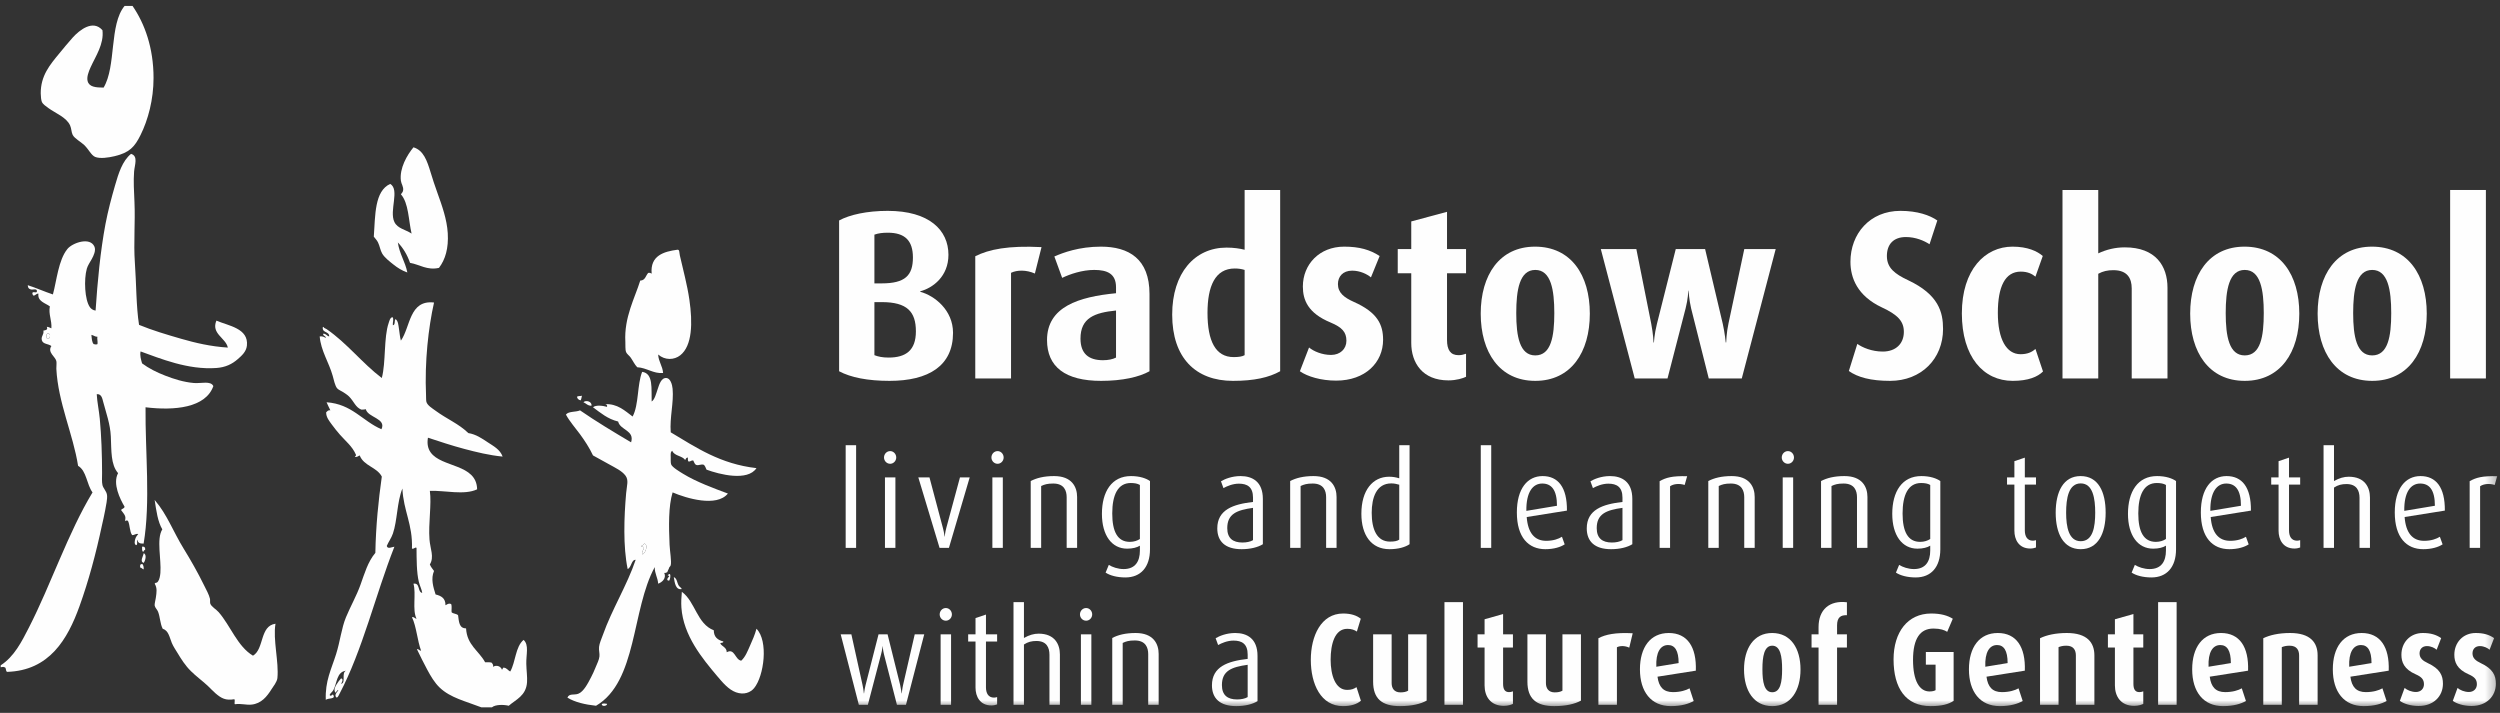 <?xml version="1.0" encoding="UTF-8"?>
<svg width="249px" height="71px" viewBox="0 0 249 71" version="1.1" xmlns="http://www.w3.org/2000/svg" xmlns:xlink="http://www.w3.org/1999/xlink">
    <rect x="0" y="0" width="249" height="71" fill="#333333" stroke="none"/>
    <!-- Generator: Sketch 52.5 (67469) - http://www.bohemiancoding.com/sketch -->
    <title>Logo White Copy</title>
    <desc>Created with Sketch.</desc>
    <defs>
        <polygon id="path-1" points="0 70.266 248.721 70.266 248.721 0.275 0 0.275"></polygon>
    </defs>
    <g id="Page-1" stroke="none" stroke-width="1" fill="none" fill-rule="evenodd">
        <g id="Logo-White" transform="translate(0, 0.25)">
            <g>
                <g id="Group-37" transform="translate(0, 0.176)" fill="#FEFEFE">
                    <path d="M75.345,62.196 C76.552,63.417 76.101,66.892 75.116,68.104 C74.765,68.54 74.102,68.818 73.295,68.525 C72.555,68.255 71.967,67.544 71.434,66.915 C69.948,65.153 68.068,62.888 67.867,60.086 C67.831,59.573 67.868,58.953 67.906,58.629 L67.906,58.514 C69.259,59.5 69.406,61.704 71.093,62.35 C71.095,63.038 71.495,63.323 72.042,63.462 C72.058,63.644 71.809,63.558 71.737,63.654 C71.916,63.986 72.375,64.034 72.384,64.536 C73.18,64.101 73.202,65.278 73.825,65.38 C74.247,65 74.462,64.418 74.701,63.884 C74.943,63.34 75.187,62.795 75.345,62.196" id="Fill-1"></path>
                    <path d="M63.995,54.793 C64.302,54.687 64.61,53.746 64.145,53.718 C64.134,53.912 63.879,53.859 63.842,54.025 C63.997,54.013 64.12,54.025 64.145,54.14 C64.103,54.345 63.871,54.54 63.995,54.793 M75.345,46.2 C74.458,47.544 71.66,46.825 70.372,46.353 C70.277,46.179 70.239,45.949 70.069,45.855 C69.803,45.796 69.57,45.949 69.384,45.893 C69.17,45.828 69.156,45.621 69.044,45.433 C68.837,45.413 68.787,45.557 68.587,45.548 C68.5,45.484 68.504,45.324 68.512,45.164 C68.424,45.089 68.275,45.281 68.247,45.394 C67.949,44.953 67.165,45.004 66.956,44.474 C66.763,44.576 66.801,44.859 66.805,45.087 C66.807,45.306 66.788,45.653 66.842,45.816 C66.935,46.112 67.756,46.591 68.057,46.775 C69.368,47.579 71.123,48.219 72.498,48.732 C71.372,50.117 68.352,49.2 66.992,48.617 C66.57,49.985 66.608,52.013 66.69,53.834 C66.722,54.529 66.899,55.464 66.805,55.867 C66.771,56.01 66.625,56.057 66.616,56.212 C66.551,56.314 66.513,56.444 66.462,56.557 C66.378,56.6 66.306,56.656 66.159,56.634 C66.399,57.157 65.945,57.577 65.553,57.708 C65.51,57.083 65.206,56.727 65.211,56.058 C62.899,60.294 63.479,67.455 59.364,69.868 C58.269,69.747 57.278,69.521 56.517,69.063 C56.669,68.62 57.179,68.821 57.578,68.679 C58.143,68.479 58.577,67.586 58.87,67.03 C59.036,66.716 59.184,66.382 59.326,66.032 C59.473,65.669 59.672,65.289 59.704,64.958 C59.739,64.642 59.628,64.362 59.667,63.999 C59.708,63.631 59.903,63.217 60.047,62.81 C60.953,60.252 62.472,57.839 63.312,55.33 C62.873,55.31 62.903,56.092 62.514,56.25 C62.053,53.998 62.152,51.097 62.364,48.693 C62.431,47.925 62.646,47.389 62.285,46.929 C61.931,46.468 61.297,46.174 60.729,45.855 C60.139,45.522 59.552,45.206 59.062,44.934 C58.696,44.157 58.249,43.481 57.771,42.824 C57.3,42.18 56.757,41.584 56.366,40.868 C56.624,40.516 57.35,40.638 57.771,40.446 C59.4,41.571 61.126,42.605 62.858,43.63 C63.226,42.421 61.774,42.434 61.567,41.558 C60.517,41.303 59.816,40.694 59.062,40.139 C59.353,39.878 60.099,39.987 60.465,40.101 C60.498,39.901 60.405,39.831 60.237,39.831 C61.496,39.755 62.257,40.503 63.009,41.06 C63.638,39.893 63.451,37.9 63.958,36.61 C65.096,36.765 64.859,38.306 64.906,39.564 C65.206,39.377 65.336,38.822 65.515,38.298 C65.659,37.871 65.86,37.173 66.386,37.224 C66.764,37.26 66.954,37.857 66.992,38.298 C67.12,39.659 66.69,41.162 66.805,42.633 C69.333,44.143 71.731,45.787 75.345,46.2" id="Fill-3"></path>
                    <path d="M68.664,29.437 C68.995,31.714 68.958,34.011 67.753,34.961 C67.155,35.434 66.242,35.481 65.553,34.884 C65.592,35.622 65.989,36.003 66.045,36.725 C65.063,36.808 64.433,36.207 63.465,36.15 C63.202,35.876 63.046,35.52 62.818,35.191 C62.687,35.002 62.439,34.837 62.364,34.654 C62.255,34.388 62.307,33.966 62.285,33.618 C62.147,31.19 63.24,29.232 63.769,27.519 C64.278,27.512 64.308,27.017 64.566,26.751 C64.723,26.732 64.82,26.772 64.906,26.828 C64.738,25.011 66.155,24.626 67.451,24.45 C67.704,24.415 67.642,24.697 67.715,25.025 C68.039,26.46 68.447,27.931 68.664,29.437" id="Fill-5"></path>
                    <path d="M67.906,58.245 C67.277,58.363 67.204,57.604 67.109,57.056 C67.442,57.179 67.427,57.627 67.603,57.9 C67.701,58.053 67.833,58.08 67.906,58.245" id="Fill-7"></path>
                    <path d="M66.727,56.749 C66.823,56.949 66.738,57.26 66.654,57.401 C66.546,57.433 66.554,57.347 66.462,57.363 C66.44,57.149 66.576,57.094 66.654,56.979 C66.643,56.912 66.587,56.891 66.5,56.902 C66.556,56.831 66.584,56.733 66.727,56.749" id="Fill-9"></path>
                    <path d="M64.145,53.718 C64.61,53.746 64.302,54.687 63.995,54.793 C63.871,54.54 64.102,54.345 64.145,54.14 C64.12,54.026 63.997,54.013 63.842,54.026 C63.879,53.859 64.134,53.912 64.145,53.718" id="Fill-11"></path>
                    <path d="M60.465,69.677 C60.483,69.903 59.939,69.972 59.932,69.715 C60.055,69.593 60.281,69.653 60.465,69.677" id="Fill-13"></path>
                    <path d="M58.111,39.64 C58.336,39.38 58.99,39.567 58.908,39.986 C58.521,39.992 58.385,39.747 58.111,39.64" id="Fill-15"></path>
                    <path d="M57.961,38.988 C57.935,39.156 57.894,39.308 57.844,39.448 C57.638,39.413 57.512,39.302 57.467,39.103 C57.554,38.988 57.809,39.043 57.961,38.988" id="Fill-17"></path>
                    <path d="M52.419,65.687 C52.433,66.345 52.531,66.996 52.493,67.528 C52.398,68.885 51.37,69.25 50.672,69.868 C50.163,69.739 49.333,69.74 48.999,70.022 L47.936,70.022 C46.388,69.419 44.869,69.083 43.8,68.065 C43.275,67.565 42.89,66.902 42.547,66.262 C42.195,65.609 41.862,64.929 41.522,64.229 C41.737,64.204 41.75,64.383 41.941,64.383 C41.557,63.352 41.486,62.003 41.03,61.045 C41.274,61 41.298,61.181 41.486,61.199 C41.04,60.297 41.469,58.737 41.182,57.708 C41.875,57.606 41.557,58.529 42.054,58.629 C42.008,58.271 41.809,57.924 41.712,57.516 C41.486,56.556 41.495,55.267 41.486,54.14 C41.332,54.037 41.256,54.278 41.03,54.217 C41.124,51.807 40.176,50.45 40.08,48.233 C39.536,49.555 39.582,51.412 39.132,52.721 C38.97,53.189 38.689,53.548 38.522,53.949 C38.604,54.302 39.034,54.052 39.283,54.026 C37.391,58.836 36.113,64.333 33.815,68.679 C33.748,68.81 33.68,68.981 33.549,69.062 C33.223,68.872 33.557,68.5 33.703,68.334 C33.584,68.243 33.511,68.522 33.4,68.564 C33.217,68.262 33.385,67.974 33.511,67.758 C33.65,67.53 33.815,67.304 33.968,67.144 C34.248,67.178 34.053,67.566 33.968,67.682 C34.489,67.611 33.97,66.59 34.462,66.377 C33.517,66.493 33.579,67.597 33.209,68.295 C33.098,68.506 32.915,68.585 32.829,68.794 C32.965,69.003 33.098,68.705 33.171,68.756 C33.519,69.262 32.616,69.061 32.45,69.293 C32.366,67.416 32.999,66.245 33.475,64.728 C33.884,63.43 34.008,62.139 34.462,61.045 C34.924,59.935 35.515,58.907 35.902,57.823 C36.312,56.687 36.637,55.526 37.385,54.639 C37.437,51.944 37.688,49.449 38.028,47.044 C37.541,46.093 36.22,45.984 35.828,44.934 C35.684,44.981 35.613,45.102 35.409,45.087 C35.219,45.064 35.521,45.003 35.448,44.857 C35.093,44.026 34.406,43.497 33.853,42.862 C33.587,42.556 33.305,42.21 33.055,41.865 C32.814,41.528 32.473,41.144 32.486,40.638 C32.602,40.547 32.657,40.399 32.905,40.446 C32.787,40.193 32.594,39.815 32.527,39.64 C35.06,39.816 36.092,41.509 37.992,42.326 C38.509,41.236 36.635,41.172 36.434,40.331 C36.298,40.357 36.16,40.385 35.98,40.369 C35.392,40.126 35.259,39.557 34.765,39.065 C34.609,38.907 34.381,38.765 34.198,38.643 C33.992,38.509 33.72,38.407 33.587,38.259 C33.367,38.012 33.245,37.398 33.133,36.994 C32.763,35.675 31.955,34.499 31.842,33.081 C32.135,33.042 32.287,33.145 32.45,33.234 C32.456,32.999 32.162,33.065 32.184,32.812 C32.497,32.788 32.535,33.046 32.79,33.081 C32.799,32.561 32.102,32.753 32.146,32.199 C32.171,32.031 32.284,32.23 32.3,32.237 C32.377,32.282 32.472,32.314 32.527,32.352 C34.564,33.75 36.105,35.776 38.028,37.224 C38.448,35.633 38.209,33.194 38.713,31.738 C38.786,31.527 38.846,31.203 39.094,31.163 C39.257,31.363 39.09,31.666 39.132,31.968 C39.4,31.946 39.248,31.5 39.397,31.355 C39.664,31.543 39.68,31.968 39.74,32.352 C39.798,32.742 39.836,33.166 39.929,33.503 C40.896,32.125 40.749,29.424 43.23,29.705 C42.666,32.221 42.286,35.576 42.433,38.95 C42.443,39.182 42.432,39.461 42.47,39.602 C42.565,39.947 43.031,40.227 43.384,40.484 C44.518,41.319 45.688,41.774 46.645,42.709 C47.406,42.827 48.02,43.256 48.584,43.63 C49.151,44.007 49.807,44.338 50.062,45.049 C48.743,44.923 47.471,44.611 46.231,44.282 C44.992,43.954 43.789,43.55 42.623,43.169 C42.516,43.807 42.636,44.268 42.889,44.627 C43.975,46.166 47.471,45.752 47.522,48.31 C46.255,48.919 44.29,48.407 42.813,48.463 C43.001,49.784 42.656,51.7 42.776,53.297 C42.845,54.238 43.273,55.053 42.813,55.79 C42.911,56.05 43.082,56.233 43.23,56.442 C42.89,57.214 43.158,58.071 43.384,58.782 C43.936,58.915 44.38,59.154 44.369,59.856 C44.458,59.835 44.667,59.604 44.939,59.741 C45.023,59.939 44.955,60.286 44.977,60.547 C45.125,60.715 45.472,60.684 45.624,60.854 C45.712,61.466 45.714,62.166 46.419,62.158 C46.509,63.831 47.7,64.392 48.317,65.534 C48.547,65.532 48.785,65.522 48.961,65.572 C49.045,65.682 49.151,65.765 49.114,65.994 C49.434,65.761 49.891,65.943 49.986,66.262 C50.106,66.256 50.035,66.056 50.179,66.071 C50.489,66.101 50.584,66.352 50.822,66.454 C51.362,65.503 51.332,63.977 52.15,63.308 C52.71,63.807 52.396,64.771 52.419,65.687" id="Fill-19"></path>
                    <path d="M44.597,22.8 C44.687,24.295 44.358,25.418 43.724,26.253 C42.549,26.523 41.804,25.925 40.839,25.754 C40.561,24.948 40.153,24.274 39.624,23.721 C39.787,24.873 40.355,25.618 40.572,26.713 C40.056,26.54 39.585,26.242 39.169,25.907 C38.794,25.607 38.313,25.244 38.069,24.833 C37.875,24.507 37.826,24.074 37.65,23.721 C37.541,23.497 37.393,23.358 37.231,23.146 C37.382,20.994 37.298,18.606 38.865,17.89 C39.844,18.47 38.74,20.569 39.283,21.688 C39.602,22.347 40.379,22.428 40.993,22.839 C40.681,21.489 40.706,19.802 39.93,18.926 C40.029,18.766 40.129,18.731 40.156,18.504 C40.194,18.17 39.967,17.877 39.93,17.583 C39.767,16.345 40.548,15.01 41.182,14.246 C42.18,14.545 42.536,15.58 42.889,16.739 C43.095,17.415 43.3,18.047 43.536,18.696 C44.032,20.08 44.513,21.413 44.597,22.8" id="Fill-21"></path>
                    <path d="M27.439,61.697 C27.17,63.283 27.79,65.508 27.63,67.106 C27.591,67.49 27.233,67.926 27.02,68.257 C26.591,68.936 26.038,69.651 25.048,69.753 C24.529,69.807 23.988,69.625 23.415,69.715 C23.287,69.721 23.448,69.328 23.338,69.216 C22.466,69.371 22.033,69.111 21.478,68.641 C21.182,68.388 20.908,68.081 20.682,67.873 C20.09,67.33 19.537,66.935 19.013,66.416 C18.435,65.844 18.05,65.22 17.683,64.613 C17.498,64.308 17.264,63.972 17.115,63.615 C16.88,63.053 16.796,62.382 16.203,62.196 C15.945,61.68 15.951,61.05 15.746,60.508 C15.669,60.302 15.439,60.097 15.406,59.894 C15.379,59.716 15.482,59.381 15.518,59.127 C15.6,58.577 15.673,58.14 15.406,57.708 C15.537,57.527 15.565,57.722 15.746,57.478 C15.888,57.288 15.95,56.923 15.975,56.634 C16.084,55.307 15.561,53.249 16.166,52.299 C15.711,51.529 15.567,50.447 15.406,49.384 C15.439,49.377 15.442,49.398 15.443,49.422 C16.622,50.781 17.277,52.573 18.292,54.217 C18.974,55.323 19.709,56.608 20.34,57.9 C20.554,58.336 20.817,58.801 20.911,59.204 C20.945,59.348 20.899,59.573 20.946,59.703 C21.066,60.016 21.528,60.254 21.781,60.547 C22.964,61.909 23.652,63.961 25.198,64.881 C26.33,64.21 25.856,61.913 27.439,61.697" id="Fill-23"></path>
                    <path d="M4.891,33.273 C5.246,32.777 4.449,32.451 4.663,33.273 L4.891,33.273 Z M9.71,33.848 C9.754,33.579 9.643,33.292 9.71,33.119 C9.447,33.118 9.33,32.969 9.104,32.927 C9.141,33.276 9.144,33.655 9.332,33.848 C9.468,33.87 9.587,33.914 9.71,33.848 Z M21.554,31.508 C22.748,32.029 24.779,32.264 24.592,34.001 C24.527,34.617 24.049,35.021 23.681,35.344 C23.113,35.843 22.454,36.161 21.554,36.226 C18.721,36.434 15.958,35.279 14.001,34.577 C13.912,34.983 14.055,35.426 14.151,35.766 C14.814,36.262 15.608,36.66 16.469,36.993 C17.291,37.313 18.3,37.639 19.316,37.722 C20.032,37.782 20.986,37.473 21.25,38.029 C20.484,40.195 17.389,40.491 14.496,40.139 C14.453,44.575 15.008,49.569 14.305,53.718 C13.971,53.709 13.738,53.702 13.696,53.335 C13.587,53.453 13.756,53.854 13.547,53.872 C13.343,53.752 13.424,53.441 13.471,53.258 C13.53,53.033 13.691,52.867 13.773,52.759 C13.487,52.712 13.409,52.876 13.164,52.875 C12.899,52.529 12.952,51.864 12.748,51.455 C12.679,51.388 12.476,51.406 12.446,51.494 C12.456,51.34 12.511,51.243 12.483,51.072 C12.438,50.807 12.19,50.575 12.063,50.381 C12.127,50.215 12.389,50.25 12.405,50.036 C11.953,49.272 11.197,47.742 11.761,46.699 C11.023,45.85 11.103,44.483 11.039,43.055 C10.986,41.816 10.554,40.655 10.279,39.602 C10.189,39.249 10.102,38.788 9.636,38.835 C9.673,39.605 9.855,40.417 9.939,41.29 C10.097,42.97 10.167,44.891 10.167,46.699 C10.167,47.089 10.129,47.562 10.205,47.888 C10.284,48.224 10.615,48.494 10.66,48.885 C10.708,49.269 10.564,49.886 10.471,50.42 C10.385,50.917 10.255,51.422 10.167,51.839 C9.553,54.732 8.815,57.465 7.926,59.933 C6.732,63.259 4.914,66.358 0.715,66.492 C0.528,66.437 0.658,66.064 0.449,66.032 C0.323,65.968 0.207,66.01 0.068,66.032 L0.068,65.84 C1.405,64.982 2.154,63.499 2.879,62.081 C5.11,57.716 6.76,52.679 9.216,48.617 C8.631,47.841 8.633,46.472 7.777,45.97 C7.285,42.824 5.784,39.676 5.612,36.303 C5.601,36.058 5.658,35.747 5.612,35.536 C5.512,35.093 4.696,34.663 5.118,34.04 C4.811,33.798 4.279,33.869 4.169,33.465 C4.062,33.063 4.402,32.911 4.321,32.505 C4.546,32.456 4.8,32.441 4.663,32.122 C4.846,32.143 4.981,32.21 5.118,32.275 C5.175,31.459 4.813,30.875 4.966,30.089 C4.52,29.758 3.714,29.593 3.828,28.823 C3.597,28.753 3.314,29.321 3.219,28.784 C3.244,28.5 3.729,28.898 3.676,28.516 C3.593,28.294 3.266,28.462 3.068,28.401 C2.853,28.334 2.782,28.246 2.765,27.979 C3.63,28.256 4.411,28.617 5.269,28.9 C5.645,27.535 5.813,25.482 6.713,24.373 C7.212,23.758 8.974,23.136 9.408,24.143 C9.571,24.522 9.324,25.044 9.142,25.37 C8.963,25.689 8.739,26.015 8.649,26.329 C8.343,27.41 8.437,29.438 8.951,30.165 C9.057,30.312 9.218,30.464 9.52,30.511 C9.713,27.586 9.998,24.589 10.507,21.88 C10.758,20.566 11.105,19.258 11.458,18.044 C11.81,16.829 12.182,15.609 13.052,14.898 C13.786,15.117 13.409,15.995 13.356,16.663 C13.283,17.583 13.345,18.651 13.394,19.731 C13.482,21.675 13.296,23.798 13.43,25.677 C13.585,27.825 13.556,30.094 13.849,31.93 C15.189,32.483 16.585,32.894 18.025,33.311 C19.464,33.728 20.984,34.085 22.694,34.193 C22.491,33.226 21.003,32.814 21.554,31.508 Z" id="Fill-25"></path>
                    <path d="M15.293,7.341 C15.293,9.478 14.755,11.498 14.001,13.018 C13.409,14.211 12.902,14.773 11.421,15.128 C10.798,15.277 9.971,15.398 9.482,15.205 C9.091,15.048 8.823,14.43 8.383,14.016 C8.056,13.707 7.426,13.365 7.244,13.018 C7.103,12.748 7.121,12.371 6.978,12.059 C6.61,11.254 5.542,10.861 4.813,10.333 C4.56,10.149 4.267,9.951 4.169,9.719 C4.101,9.559 4.059,9.179 4.057,8.876 C4.047,7.112 4.968,6.034 5.915,4.886 C6.328,4.386 6.773,3.834 7.244,3.313 C7.93,2.556 9.264,1.499 10.205,2.585 C10.369,3.968 9.52,5.174 9.028,6.267 C8.819,6.729 8.623,7.253 8.726,7.648 C8.878,8.238 9.523,8.294 10.319,8.3 C11.592,6.173 10.869,2.03 12.405,0.168 L13.204,0.168 C14.411,1.928 15.293,4.33 15.293,7.341" id="Fill-27"></path>
                    <path d="M14.151,54.025 C14.405,53.989 14.488,54.123 14.455,54.371 C14.273,54.313 14.379,54.547 14.227,54.524 C14.137,54.426 14.15,54.22 14.151,54.025" id="Fill-29"></path>
                    <path d="M14.305,54.678 C14.659,54.783 14.464,55.474 14.305,55.637 C13.886,55.483 14.284,54.972 14.305,54.678" id="Fill-31"></path>
                    <path d="M14.227,55.79 C14.284,55.926 14.328,56.075 14.305,56.289 C14.177,56.239 14.112,56.127 13.961,56.097 C13.922,55.83 14.007,55.689 14.227,55.79" id="Fill-33"></path>
                    <path d="M4.663,33.273 C4.449,32.451 5.246,32.777 4.89,33.273 L4.663,33.273 Z" id="Fill-35"></path>
                </g>
                <path d="M87.821,29.84 L87.091,29.84 L87.091,35.125 C87.456,35.268 87.89,35.364 88.507,35.364 C90.219,35.364 91.223,34.647 91.223,32.758 C91.223,30.796 90.356,29.84 87.821,29.84 M88.438,22.928 C87.89,22.928 87.502,22.977 87.091,23.12 L87.091,27.975 L87.821,27.975 C90.15,27.975 90.927,27.186 90.927,25.392 C90.927,23.718 90.127,22.928 88.438,22.928 M88.598,37.684 C86.429,37.684 84.739,37.349 83.575,36.727 L83.575,21.709 C84.625,21.135 86.36,20.752 88.415,20.752 C92.547,20.752 94.465,22.665 94.465,25.129 C94.465,27.281 92.913,28.429 91.657,28.764 L91.657,28.812 C93.073,29.194 94.922,30.629 94.922,32.901 C94.922,36.177 92.502,37.684 88.598,37.684" id="Fill-38" fill="#FEFEFE"></path>
                <path d="M103.074,26.994 C102.206,26.611 101.293,26.635 100.699,26.922 L100.699,37.445 L97.137,37.445 L97.137,25.272 C98.507,24.579 100.425,24.196 103.736,24.363 L103.074,26.994 Z" id="Fill-40" fill="#FEFEFE"></path>
                <path d="M111.156,30.677 C109.01,30.892 107.617,31.418 107.617,33.475 C107.617,34.982 108.439,35.627 109.855,35.627 C110.38,35.627 110.837,35.532 111.156,35.364 L111.156,30.677 Z M109.672,37.684 C106.11,37.684 104.284,36.297 104.284,33.619 C104.284,30.294 107.458,29.314 111.156,28.955 L111.156,28.357 C111.156,27.018 110.289,26.635 108.987,26.635 C107.8,26.635 106.59,27.042 105.791,27.425 L105.014,25.296 C105.882,24.914 107.48,24.316 109.649,24.316 C112.435,24.316 114.49,25.535 114.49,29.027 L114.49,36.727 C113.462,37.301 111.795,37.684 109.672,37.684 Z" id="Fill-42" fill="#FEFEFE"></path>
                <path d="M123.965,26.635 C123.668,26.54 123.349,26.492 122.984,26.492 C121.02,26.492 120.267,28.262 120.267,30.916 C120.267,33.714 121.066,35.316 122.869,35.316 C123.349,35.316 123.714,35.269 123.965,35.125 L123.965,26.635 Z M122.801,37.684 C119.079,37.684 116.75,35.388 116.75,31.083 C116.75,26.946 118.988,24.411 122.162,24.411 C122.892,24.411 123.509,24.507 123.965,24.626 L123.965,18.672 L127.504,18.672 L127.504,36.727 C126.385,37.349 124.924,37.684 122.801,37.684 Z" id="Fill-44" fill="#FEFEFE"></path>
                <path d="M133.076,37.66 C131.569,37.66 130.221,37.254 129.468,36.727 L130.381,34.36 C130.838,34.742 131.683,35.101 132.573,35.101 C133.487,35.101 134.103,34.503 134.103,33.69 C134.103,32.829 133.669,32.351 132.528,31.873 C130.267,30.94 129.765,29.625 129.765,28.286 C129.765,26.085 131.409,24.316 133.875,24.316 C135.404,24.316 136.455,24.627 137.413,25.248 L136.546,27.377 C136.181,27.066 135.473,26.707 134.674,26.707 C133.738,26.707 133.258,27.305 133.258,28.046 C133.258,28.907 133.875,29.386 134.834,29.816 C137.208,30.868 137.756,32.088 137.756,33.595 C137.756,35.842 135.998,37.66 133.076,37.66" id="Fill-46" fill="#FEFEFE"></path>
                <path d="M144.26,37.636 C141.68,37.636 140.561,35.89 140.561,33.905 L140.561,26.97 L139.215,26.97 L139.215,24.555 L140.561,24.555 L140.561,21.804 L144.123,20.848 L144.123,24.555 L146.018,24.555 L146.018,26.97 L144.123,26.97 L144.123,33.618 C144.123,34.599 144.466,35.125 145.265,35.125 C145.562,35.125 145.721,35.077 146.018,34.982 L146.018,37.277 C145.721,37.421 145.082,37.636 144.26,37.636" id="Fill-48" fill="#FEFEFE"></path>
                <path d="M152.914,26.635 C151.338,26.635 151.019,28.644 151.019,30.94 C151.019,33.26 151.361,35.149 152.914,35.149 C154.489,35.149 154.809,33.26 154.809,30.94 C154.809,28.644 154.489,26.635 152.914,26.635 M152.914,37.684 C149.352,37.684 147.48,34.838 147.48,30.988 C147.48,27.138 149.352,24.316 152.891,24.316 C156.475,24.316 158.347,27.138 158.347,30.988 C158.347,34.838 156.475,37.684 152.914,37.684" id="Fill-50" fill="#FEFEFE"></path>
                <path d="M173.481,37.445 L170.193,37.445 L168.435,30.462 C168.23,29.601 168.184,28.692 168.184,28.692 L168.161,28.692 C168.161,28.692 168.116,29.601 167.888,30.462 L166.084,37.445 L162.819,37.445 L159.44,24.555 L162.979,24.555 L164.463,31.992 C164.668,33.045 164.691,33.858 164.691,33.858 L164.737,33.858 C164.737,33.858 164.76,33.068 165.034,31.992 L166.906,24.555 L169.828,24.555 L171.586,31.992 C171.792,32.901 171.883,33.858 171.883,33.858 L171.928,33.858 C171.928,33.858 171.951,32.901 172.157,31.968 L173.732,24.555 L176.86,24.555 L173.481,37.445 Z" id="Fill-52" fill="#FEFEFE"></path>
                <path d="M188.254,37.684 C186.313,37.684 185.035,37.325 184.145,36.704 L184.989,34.001 C185.492,34.36 186.428,34.766 187.523,34.766 C188.825,34.766 189.624,33.977 189.624,32.805 C189.624,31.753 189.03,31.107 187.432,30.366 C184.989,29.218 184.304,27.424 184.304,25.822 C184.304,23.048 186.222,20.752 189.281,20.752 C190.971,20.752 192.204,21.183 192.957,21.709 L192.181,24.077 C191.633,23.718 190.788,23.359 189.829,23.359 C188.596,23.359 187.934,24.077 187.934,25.248 C187.934,26.444 188.734,27.042 190.058,27.664 C193.094,29.099 193.528,30.844 193.528,32.518 C193.528,35.484 191.359,37.684 188.254,37.684" id="Fill-54" fill="#FEFEFE"></path>
                <path d="M200.469,37.684 C197.547,37.684 195.401,35.292 195.401,30.964 C195.401,26.611 197.707,24.316 200.446,24.316 C201.953,24.316 202.912,24.77 203.46,25.248 L202.73,27.305 C202.41,27.042 201.976,26.803 201.268,26.803 C199.716,26.803 198.985,28.286 198.985,30.916 C198.985,33.523 199.83,35.029 201.246,35.029 C201.908,35.029 202.364,34.838 202.73,34.503 L203.483,36.751 C202.958,37.277 202.022,37.684 200.469,37.684" id="Fill-56" fill="#FEFEFE"></path>
                <path d="M212.319,37.445 L212.319,28.477 C212.319,27.472 211.885,26.659 210.493,26.659 C209.922,26.659 209.465,26.755 208.986,27.018 L208.986,37.445 L205.424,37.445 L205.424,18.672 L208.986,18.672 L208.986,24.985 C209.808,24.603 210.675,24.387 211.634,24.387 C214.716,24.387 215.881,26.253 215.881,28.405 L215.881,37.445 L212.319,37.445 Z" id="Fill-58" fill="#FEFEFE"></path>
                <path d="M223.576,26.635 C222,26.635 221.681,28.644 221.681,30.94 C221.681,33.26 222.023,35.149 223.576,35.149 C225.151,35.149 225.471,33.26 225.471,30.94 C225.471,28.644 225.151,26.635 223.576,26.635 M223.576,37.684 C220.014,37.684 218.142,34.838 218.142,30.988 C218.142,27.138 220.014,24.316 223.553,24.316 C227.138,24.316 229.01,27.138 229.01,30.988 C229.01,34.838 227.138,37.684 223.576,37.684" id="Fill-60" fill="#FEFEFE"></path>
                <path d="M236.271,26.635 C234.695,26.635 234.375,28.644 234.375,30.94 C234.375,33.26 234.718,35.149 236.271,35.149 C237.846,35.149 238.166,33.26 238.166,30.94 C238.166,28.644 237.846,26.635 236.271,26.635 M236.271,37.684 C232.709,37.684 230.836,34.838 230.836,30.988 C230.836,27.138 232.709,24.316 236.248,24.316 C239.832,24.316 241.705,27.138 241.705,30.988 C241.705,34.838 239.832,37.684 236.271,37.684" id="Fill-62" fill="#FEFEFE"></path>
                <mask id="mask-2" fill="white">
                    <use xlink:href="#path-1"></use>
                </mask>
                <g id="Clip-65"></g>
                <polygon id="Fill-64" fill="#FEFEFE" mask="url(#mask-2)" points="244.034 37.445 247.596 37.445 247.596 18.672 244.034 18.672"></polygon>
                <polygon id="Fill-66" fill="#FEFEFE" mask="url(#mask-2)" points="84.229 54.319 85.269 54.319 85.269 44.093 84.229 44.093"></polygon>
                <path d="M88.142,54.319 L89.182,54.319 L89.182,47.298 L88.142,47.298 L88.142,54.319 Z M88.662,45.943 C88.319,45.943 88.047,45.656 88.047,45.317 C88.047,44.966 88.319,44.679 88.662,44.679 C88.993,44.679 89.265,44.966 89.265,45.317 C89.265,45.656 88.993,45.943 88.662,45.943 Z" id="Fill-67" fill="#FEFEFE" mask="url(#mask-2)"></path>
                <path d="M94.513,54.319 L93.58,54.319 L91.464,47.298 L92.575,47.298 L93.911,52.326 C94.041,52.795 94.076,53.186 94.076,53.186 L94.1,53.186 C94.1,53.186 94.123,52.808 94.253,52.326 L95.613,47.298 L96.582,47.298 L94.513,54.319 Z" id="Fill-68" fill="#FEFEFE" mask="url(#mask-2)"></path>
                <path d="M98.84,54.319 L99.881,54.319 L99.881,47.298 L98.84,47.298 L98.84,54.319 Z M99.361,45.943 C99.018,45.943 98.746,45.656 98.746,45.317 C98.746,44.966 99.018,44.679 99.361,44.679 C99.692,44.679 99.963,44.966 99.963,45.317 C99.963,45.656 99.692,45.943 99.361,45.943 Z" id="Fill-69" fill="#FEFEFE" mask="url(#mask-2)"></path>
                <path d="M106.24,54.319 L106.24,49.278 C106.24,48.626 105.992,47.91 104.905,47.91 C104.314,47.91 104.03,48.001 103.699,48.157 L103.699,54.319 L102.659,54.319 L102.659,47.662 C103.226,47.363 103.971,47.167 104.987,47.167 C106.76,47.167 107.28,48.249 107.28,49.252 L107.28,54.319 L106.24,54.319 Z" id="Fill-70" fill="#FEFEFE" mask="url(#mask-2)"></path>
                <path d="M113.534,48.053 C113.298,47.91 112.99,47.858 112.624,47.858 C111.336,47.858 110.78,49.043 110.78,50.893 C110.78,52.703 111.312,53.72 112.529,53.72 C112.931,53.72 113.286,53.603 113.534,53.433 L113.534,48.053 Z M112.092,57.263 C111.253,57.263 110.543,57.067 110.118,56.781 L110.437,56.013 C110.792,56.234 111.347,56.429 111.915,56.429 C113.085,56.429 113.534,55.648 113.534,54.593 L113.534,54.098 C113.25,54.28 112.813,54.397 112.258,54.397 C110.733,54.397 109.752,53.068 109.752,50.932 C109.752,48.704 110.733,47.167 112.648,47.167 C113.534,47.167 114.172,47.402 114.539,47.662 L114.539,54.462 C114.539,56.234 113.617,57.263 112.092,57.263 Z" id="Fill-71" fill="#FEFEFE" mask="url(#mask-2)"></path>
                <path d="M124.8,50.333 C123.192,50.554 122.235,50.932 122.235,52.352 C122.235,53.368 122.802,53.785 123.748,53.785 C124.15,53.785 124.54,53.707 124.8,53.55 L124.8,50.333 Z M123.665,54.449 C122.01,54.449 121.242,53.654 121.242,52.378 C121.242,50.515 122.826,49.968 124.8,49.746 L124.8,49.317 C124.8,48.235 124.209,47.923 123.393,47.923 C122.779,47.923 122.211,48.17 121.856,48.366 L121.608,47.688 C121.975,47.467 122.684,47.167 123.559,47.167 C124.741,47.167 125.781,47.727 125.781,49.447 L125.781,53.954 C125.296,54.254 124.551,54.449 123.665,54.449 Z" id="Fill-72" fill="#FEFEFE" mask="url(#mask-2)"></path>
                <path d="M132.082,54.319 L132.082,49.278 C132.082,48.626 131.833,47.91 130.746,47.91 C130.155,47.91 129.871,48.001 129.54,48.157 L129.54,54.319 L128.5,54.319 L128.5,47.662 C129.067,47.363 129.812,47.167 130.829,47.167 C132.602,47.167 133.122,48.249 133.122,49.252 L133.122,54.319 L132.082,54.319 Z" id="Fill-73" fill="#FEFEFE" mask="url(#mask-2)"></path>
                <path d="M139.364,48.027 C139.104,47.949 138.844,47.897 138.572,47.897 C137.094,47.897 136.622,49.304 136.622,50.828 C136.622,52.482 137.142,53.694 138.442,53.694 C138.867,53.694 139.163,53.642 139.364,53.498 L139.364,48.027 Z M138.395,54.449 C136.574,54.449 135.593,53.042 135.593,50.919 C135.593,48.587 136.716,47.232 138.359,47.232 C138.714,47.232 139.021,47.284 139.364,47.389 L139.364,44.093 L140.392,44.093 L140.392,53.954 C139.967,54.241 139.281,54.449 138.395,54.449 Z" id="Fill-74" fill="#FEFEFE" mask="url(#mask-2)"></path>
                <polygon id="Fill-75" fill="#FEFEFE" mask="url(#mask-2)" points="147.485 54.319 148.526 54.319 148.526 44.093 147.485 44.093"></polygon>
                <path d="M153.609,47.91 C152.687,47.91 152.001,48.73 152.025,50.632 L155.075,50.124 C155.075,48.535 154.519,47.91 153.609,47.91 Z M152.06,51.245 C152.178,52.834 152.852,53.616 153.999,53.616 C154.72,53.616 155.24,53.42 155.571,53.212 L155.843,53.967 C155.453,54.228 154.779,54.449 153.916,54.449 C152.249,54.449 151.079,53.29 151.079,50.789 C151.079,48.405 152.143,47.167 153.644,47.167 C155.169,47.167 156.091,48.261 156.067,50.606 L152.06,51.245 Z" id="Fill-76" fill="#FEFEFE" mask="url(#mask-2)"></path>
                <path d="M161.598,50.333 C159.991,50.554 159.033,50.932 159.033,52.352 C159.033,53.368 159.601,53.785 160.546,53.785 C160.948,53.785 161.339,53.707 161.598,53.55 L161.598,50.333 Z M160.463,54.449 C158.809,54.449 158.041,53.654 158.041,52.378 C158.041,50.515 159.624,49.968 161.598,49.746 L161.598,49.317 C161.598,48.235 161.007,47.923 160.192,47.923 C159.577,47.923 159.01,48.17 158.655,48.366 L158.407,47.688 C158.773,47.467 159.483,47.167 160.357,47.167 C161.539,47.167 162.579,47.727 162.579,49.447 L162.579,53.954 C162.095,54.254 161.35,54.449 160.463,54.449 Z" id="Fill-77" fill="#FEFEFE" mask="url(#mask-2)"></path>
                <path d="M167.793,48.053 C167.273,47.884 166.682,47.936 166.339,48.183 L166.339,54.319 L165.299,54.319 L165.299,47.675 C165.925,47.324 166.528,47.141 168.041,47.18 L167.793,48.053 Z" id="Fill-78" fill="#FEFEFE" mask="url(#mask-2)"></path>
                <path d="M173.727,54.319 L173.727,49.278 C173.727,48.626 173.479,47.91 172.391,47.91 C171.8,47.91 171.517,48.001 171.186,48.157 L171.186,54.319 L170.146,54.319 L170.146,47.662 C170.713,47.363 171.457,47.167 172.474,47.167 C174.247,47.167 174.767,48.249 174.767,49.252 L174.767,54.319 L173.727,54.319 Z" id="Fill-79" fill="#FEFEFE" mask="url(#mask-2)"></path>
                <path d="M177.558,54.319 L178.598,54.319 L178.598,47.298 L177.558,47.298 L177.558,54.319 Z M178.078,45.943 C177.735,45.943 177.463,45.656 177.463,45.317 C177.463,44.966 177.735,44.679 178.078,44.679 C178.409,44.679 178.68,44.966 178.68,45.317 C178.68,45.656 178.409,45.943 178.078,45.943 Z" id="Fill-80" fill="#FEFEFE" mask="url(#mask-2)"></path>
                <path d="M184.957,54.319 L184.957,49.278 C184.957,48.626 184.709,47.91 183.622,47.91 C183.03,47.91 182.747,48.001 182.416,48.157 L182.416,54.319 L181.376,54.319 L181.376,47.662 C181.943,47.363 182.688,47.167 183.705,47.167 C185.477,47.167 185.997,48.249 185.997,49.252 L185.997,54.319 L184.957,54.319 Z" id="Fill-81" fill="#FEFEFE" mask="url(#mask-2)"></path>
                <path d="M192.251,48.053 C192.015,47.91 191.708,47.858 191.341,47.858 C190.053,47.858 189.497,49.043 189.497,50.893 C189.497,52.703 190.029,53.72 191.247,53.72 C191.648,53.72 192.003,53.603 192.251,53.433 L192.251,48.053 Z M190.809,57.263 C189.97,57.263 189.261,57.067 188.835,56.781 L189.154,56.013 C189.509,56.234 190.065,56.429 190.632,56.429 C191.802,56.429 192.251,55.648 192.251,54.593 L192.251,54.098 C191.968,54.28 191.531,54.397 190.975,54.397 C189.45,54.397 188.469,53.068 188.469,50.932 C188.469,48.704 189.45,47.167 191.365,47.167 C192.251,47.167 192.89,47.402 193.256,47.662 L193.256,54.462 C193.256,56.234 192.334,57.263 190.809,57.263 Z" id="Fill-82" fill="#FEFEFE" mask="url(#mask-2)"></path>
                <path d="M202.217,54.384 C201.058,54.384 200.633,53.472 200.633,52.613 L200.633,48.014 L199.9,48.014 L199.9,47.297 L200.633,47.297 L200.633,45.682 L201.673,45.331 L201.673,47.297 L202.784,47.297 L202.784,48.014 L201.673,48.014 L201.673,52.586 C201.673,53.147 201.898,53.603 202.477,53.603 C202.583,53.603 202.678,53.576 202.784,53.55 L202.784,54.28 C202.666,54.319 202.477,54.384 202.217,54.384" id="Fill-83" fill="#FEFEFE" mask="url(#mask-2)"></path>
                <path d="M207.241,47.897 C206.023,47.897 205.787,49.395 205.787,50.815 C205.787,52.235 206.047,53.654 207.241,53.654 C208.458,53.654 208.683,52.222 208.683,50.815 C208.683,49.408 208.458,47.897 207.241,47.897 M207.241,54.449 C205.503,54.449 204.747,52.873 204.747,50.815 C204.747,48.717 205.515,47.167 207.229,47.167 C208.978,47.167 209.723,48.717 209.723,50.815 C209.723,52.873 208.967,54.449 207.241,54.449" id="Fill-84" fill="#FEFEFE" mask="url(#mask-2)"></path>
                <path d="M215.728,48.053 C215.492,47.91 215.185,47.858 214.818,47.858 C213.53,47.858 212.974,49.043 212.974,50.893 C212.974,52.703 213.506,53.72 214.724,53.72 C215.125,53.72 215.48,53.603 215.728,53.433 L215.728,48.053 Z M214.286,57.263 C213.447,57.263 212.738,57.067 212.312,56.781 L212.631,56.013 C212.986,56.234 213.542,56.429 214.109,56.429 C215.279,56.429 215.728,55.648 215.728,54.593 L215.728,54.098 C215.445,54.28 215.008,54.397 214.452,54.397 C212.927,54.397 211.946,53.068 211.946,50.932 C211.946,48.704 212.927,47.167 214.842,47.167 C215.728,47.167 216.367,47.402 216.733,47.662 L216.733,54.462 C216.733,56.234 215.811,57.263 214.286,57.263 Z" id="Fill-85" fill="#FEFEFE" mask="url(#mask-2)"></path>
                <path d="M221.734,47.91 C220.812,47.91 220.126,48.73 220.15,50.632 L223.2,50.124 C223.2,48.535 222.644,47.91 221.734,47.91 Z M220.186,51.245 C220.303,52.834 220.977,53.616 222.124,53.616 C222.845,53.616 223.365,53.42 223.696,53.212 L223.968,53.967 C223.578,54.228 222.904,54.449 222.041,54.449 C220.375,54.449 219.204,53.29 219.204,50.789 C219.204,48.405 220.268,47.167 221.769,47.167 C223.294,47.167 224.216,48.261 224.193,50.606 L220.186,51.245 Z" id="Fill-86" fill="#FEFEFE" mask="url(#mask-2)"></path>
                <path d="M228.53,54.384 C227.372,54.384 226.946,53.472 226.946,52.613 L226.946,48.014 L226.213,48.014 L226.213,47.297 L226.946,47.297 L226.946,45.682 L227.986,45.331 L227.986,47.297 L229.097,47.297 L229.097,48.014 L227.986,48.014 L227.986,52.586 C227.986,53.147 228.211,53.603 228.79,53.603 C228.897,53.603 228.991,53.576 229.097,53.55 L229.097,54.28 C228.979,54.319 228.79,54.384 228.53,54.384" id="Fill-87" fill="#FEFEFE" mask="url(#mask-2)"></path>
                <path d="M235.008,54.319 L235.008,49.343 C235.008,48.613 234.724,47.962 233.708,47.962 C233.235,47.962 232.857,48.053 232.466,48.313 L232.466,54.319 L231.426,54.319 L231.426,44.093 L232.466,44.093 L232.466,47.662 C232.998,47.363 233.46,47.232 233.932,47.232 C235.552,47.232 236.048,48.313 236.048,49.303 L236.048,54.319 L235.008,54.319 Z" id="Fill-88" fill="#FEFEFE" mask="url(#mask-2)"></path>
                <path d="M241.049,47.91 C240.127,47.91 239.441,48.73 239.465,50.632 L242.515,50.124 C242.515,48.535 241.959,47.91 241.049,47.91 Z M239.5,51.245 C239.619,52.834 240.292,53.616 241.439,53.616 C242.16,53.616 242.68,53.42 243.011,53.212 L243.283,53.967 C242.893,54.228 242.219,54.449 241.356,54.449 C239.689,54.449 238.519,53.29 238.519,50.789 C238.519,48.405 239.583,47.167 241.084,47.167 C242.609,47.167 243.531,48.261 243.507,50.606 L239.5,51.245 Z" id="Fill-89" fill="#FEFEFE" mask="url(#mask-2)"></path>
                <path d="M248.473,48.053 C247.953,47.884 247.362,47.936 247.019,48.183 L247.019,54.319 L245.979,54.319 L245.979,47.675 C246.605,47.324 247.208,47.141 248.721,47.18 L248.473,48.053 Z" id="Fill-90" fill="#FEFEFE" mask="url(#mask-2)"></path>
                <path d="M90.234,69.949 L89.335,69.949 L88.047,64.934 C87.941,64.504 87.917,64.113 87.917,64.113 L87.905,64.113 C87.905,64.113 87.87,64.504 87.751,64.934 L86.439,69.949 L85.541,69.949 L83.733,62.927 L84.796,62.927 L85.908,67.969 C86.014,68.451 86.038,68.803 86.038,68.803 L86.061,68.803 C86.061,68.803 86.097,68.451 86.215,67.969 L87.503,62.927 L88.402,62.927 L89.655,67.969 C89.749,68.373 89.796,68.803 89.796,68.803 L89.82,68.803 C89.82,68.803 89.855,68.373 89.95,67.956 L91.108,62.927 L92.054,62.927 L90.234,69.949 Z" id="Fill-91" fill="#FEFEFE" mask="url(#mask-2)"></path>
                <path d="M93.686,69.949 L94.726,69.949 L94.726,62.927 L93.686,62.927 L93.686,69.949 Z M94.206,61.573 C93.864,61.573 93.592,61.286 93.592,60.947 C93.592,60.595 93.864,60.309 94.206,60.309 C94.537,60.309 94.809,60.595 94.809,60.947 C94.809,61.286 94.537,61.573 94.206,61.573 Z" id="Fill-92" fill="#FEFEFE" mask="url(#mask-2)"></path>
                <path d="M98.746,70.014 C97.587,70.014 97.162,69.102 97.162,68.242 L97.162,63.644 L96.429,63.644 L96.429,62.927 L97.162,62.927 L97.162,61.312 L98.202,60.96 L98.202,62.927 L99.313,62.927 L99.313,63.644 L98.202,63.644 L98.202,68.216 C98.202,68.777 98.427,69.233 99.006,69.233 C99.112,69.233 99.207,69.206 99.313,69.18 L99.313,69.91 C99.195,69.949 99.006,70.014 98.746,70.014" id="Fill-93" fill="#FEFEFE" mask="url(#mask-2)"></path>
                <path d="M104.526,69.949 L104.526,64.973 C104.526,64.243 104.243,63.592 103.226,63.592 C102.753,63.592 102.375,63.683 101.985,63.943 L101.985,69.949 L100.945,69.949 L100.945,59.723 L101.985,59.723 L101.985,63.292 C102.517,62.992 102.978,62.862 103.45,62.862 C105.07,62.862 105.566,63.943 105.566,64.934 L105.566,69.949 L104.526,69.949 Z" id="Fill-94" fill="#FEFEFE" mask="url(#mask-2)"></path>
                <path d="M107.659,69.949 L108.699,69.949 L108.699,62.927 L107.659,62.927 L107.659,69.949 Z M108.179,61.573 C107.837,61.573 107.565,61.286 107.565,60.947 C107.565,60.595 107.837,60.309 108.179,60.309 C108.51,60.309 108.782,60.595 108.782,60.947 C108.782,61.286 108.51,61.573 108.179,61.573 Z" id="Fill-95" fill="#FEFEFE" mask="url(#mask-2)"></path>
                <path d="M114.362,69.949 L114.362,64.907 C114.362,64.256 114.113,63.54 113.026,63.54 C112.435,63.54 112.151,63.631 111.82,63.787 L111.82,69.949 L110.78,69.949 L110.78,63.292 C111.347,62.992 112.092,62.797 113.109,62.797 C114.882,62.797 115.402,63.878 115.402,64.881 L115.402,69.949 L114.362,69.949 Z" id="Fill-96" fill="#FEFEFE" mask="url(#mask-2)"></path>
                <path d="M124.268,65.963 C122.66,66.184 121.703,66.562 121.703,67.982 C121.703,68.998 122.27,69.415 123.216,69.415 C123.618,69.415 124.008,69.337 124.268,69.18 L124.268,65.963 Z M123.133,70.079 C121.478,70.079 120.71,69.284 120.71,68.008 C120.71,66.145 122.294,65.598 124.268,65.376 L124.268,64.946 C124.268,63.865 123.677,63.553 122.862,63.553 C122.247,63.553 121.679,63.8 121.325,63.995 L121.077,63.318 C121.443,63.097 122.152,62.797 123.027,62.797 C124.209,62.797 125.249,63.357 125.249,65.077 L125.249,69.584 C124.764,69.884 124.02,70.079 123.133,70.079 Z" id="Fill-97" fill="#FEFEFE" mask="url(#mask-2)"></path>
                <path d="M133.761,70.079 C131.562,70.079 130.557,67.891 130.557,65.468 C130.557,63.084 131.586,60.856 133.772,60.856 C134.564,60.856 135.132,61.052 135.534,61.377 L135.143,62.654 C134.919,62.498 134.635,62.38 134.186,62.38 C132.933,62.38 132.531,63.918 132.531,65.455 C132.531,66.979 132.992,68.464 134.174,68.464 C134.623,68.464 134.848,68.36 135.108,68.19 L135.545,69.545 C135.132,69.897 134.541,70.079 133.761,70.079" id="Fill-98" fill="#FEFEFE" mask="url(#mask-2)"></path>
                <path d="M139.435,70.079 C137.638,70.079 136.763,69.336 136.763,67.643 L136.763,62.927 L138.607,62.927 L138.607,67.787 C138.607,68.294 138.856,68.711 139.482,68.711 C139.813,68.711 140.05,68.659 140.251,68.542 L140.251,62.927 L142.094,62.927 L142.094,69.532 C141.503,69.858 140.629,70.079 139.435,70.079" id="Fill-99" fill="#FEFEFE" mask="url(#mask-2)"></path>
                <polygon id="Fill-100" fill="#FEFEFE" mask="url(#mask-2)" points="143.868 69.949 145.712 69.949 145.712 59.723 143.868 59.723"></polygon>
                <path d="M149.779,70.053 C148.443,70.053 147.864,69.102 147.864,68.021 L147.864,64.243 L147.166,64.243 L147.166,62.927 L147.864,62.927 L147.864,61.429 L149.708,60.908 L149.708,62.927 L150.689,62.927 L150.689,64.243 L149.708,64.243 L149.708,67.865 C149.708,68.399 149.885,68.685 150.299,68.685 C150.452,68.685 150.535,68.659 150.689,68.607 L150.689,69.858 C150.535,69.936 150.204,70.053 149.779,70.053" id="Fill-101" fill="#FEFEFE" mask="url(#mask-2)"></path>
                <path d="M154.803,70.079 C153.006,70.079 152.131,69.336 152.131,67.643 L152.131,62.927 L153.975,62.927 L153.975,67.787 C153.975,68.294 154.223,68.711 154.85,68.711 C155.181,68.711 155.418,68.659 155.619,68.542 L155.619,62.927 L157.462,62.927 L157.462,69.532 C156.871,69.858 155.997,70.079 154.803,70.079" id="Fill-102" fill="#FEFEFE" mask="url(#mask-2)"></path>
                <path d="M162.274,64.256 C161.825,64.048 161.352,64.061 161.045,64.217 L161.045,69.949 L159.201,69.949 L159.201,63.318 C159.91,62.94 160.903,62.732 162.617,62.823 L162.274,64.256 Z" id="Fill-103" fill="#FEFEFE" mask="url(#mask-2)"></path>
                <path d="M166.139,63.996 C165.382,63.996 164.909,64.712 164.969,66.158 L167.191,65.793 C167.191,64.543 166.813,63.996 166.139,63.996 Z M165.087,67.148 C165.217,68.177 165.69,68.685 166.624,68.685 C167.368,68.685 167.935,68.503 168.278,68.308 L168.692,69.571 C168.196,69.845 167.487,70.079 166.411,70.079 C164.461,70.079 163.338,68.659 163.338,66.418 C163.338,64.217 164.378,62.797 166.21,62.797 C168.054,62.797 168.988,64.178 168.905,66.549 L165.087,67.148 Z" id="Fill-104" fill="#FEFEFE" mask="url(#mask-2)"></path>
                <path d="M176.518,64.061 C175.702,64.061 175.537,65.155 175.537,66.406 C175.537,67.669 175.714,68.698 176.518,68.698 C177.334,68.698 177.499,67.669 177.499,66.406 C177.499,65.155 177.334,64.061 176.518,64.061 M176.518,70.079 C174.674,70.079 173.705,68.529 173.705,66.431 C173.705,64.334 174.674,62.797 176.506,62.797 C178.362,62.797 179.331,64.334 179.331,66.431 C179.331,68.529 178.362,70.079 176.518,70.079" id="Fill-105" fill="#FEFEFE" mask="url(#mask-2)"></path>
                <path d="M182.972,64.243 L182.972,69.949 L181.128,69.949 L181.128,64.243 L180.431,64.243 L180.431,62.927 L181.128,62.927 L181.128,62.211 C181.128,60.452 182.228,59.527 183.953,59.736 L183.953,61.025 C183.339,60.999 182.972,61.234 182.972,62.041 L182.972,62.927 L183.953,62.927 L183.953,64.243 L182.972,64.243 Z" id="Fill-106" fill="#FEFEFE" mask="url(#mask-2)"></path>
                <path d="M192.287,70.079 C189.817,70.079 188.599,68.294 188.599,65.428 C188.599,62.706 190.006,60.856 192.347,60.856 C193.304,60.856 193.977,61.052 194.498,61.377 L193.942,62.68 C193.682,62.511 193.268,62.354 192.571,62.354 C191.271,62.354 190.538,63.305 190.538,65.481 C190.538,67.578 191.188,68.62 192.181,68.62 C192.488,68.62 192.678,68.555 192.784,68.49 L192.784,65.95 L191.815,65.95 L191.815,64.686 L194.581,64.686 L194.581,69.558 C194.049,69.897 193.398,70.079 192.287,70.079" id="Fill-107" fill="#FEFEFE" mask="url(#mask-2)"></path>
                <path d="M198.907,63.996 C198.151,63.996 197.678,64.712 197.737,66.158 L199.959,65.793 C199.959,64.543 199.581,63.996 198.907,63.996 Z M197.855,67.148 C197.985,68.177 198.458,68.685 199.392,68.685 C200.137,68.685 200.704,68.503 201.047,68.308 L201.461,69.571 C200.964,69.845 200.255,70.079 199.179,70.079 C197.229,70.079 196.106,68.659 196.106,66.418 C196.106,64.217 197.146,62.797 198.978,62.797 C200.822,62.797 201.756,64.178 201.673,66.549 L197.855,67.148 Z" id="Fill-108" fill="#FEFEFE" mask="url(#mask-2)"></path>
                <path d="M206.757,69.949 L206.757,65.038 C206.757,64.543 206.556,64.061 205.811,64.061 C205.445,64.061 205.244,64.126 205.031,64.204 L205.031,69.949 L203.187,69.949 L203.187,63.318 C203.825,63.006 204.723,62.797 205.858,62.797 C207.88,62.797 208.601,63.748 208.601,65.025 L208.601,69.949 L206.757,69.949 Z" id="Fill-109" fill="#FEFEFE" mask="url(#mask-2)"></path>
                <path d="M212.56,70.053 C211.224,70.053 210.645,69.102 210.645,68.021 L210.645,64.243 L209.948,64.243 L209.948,62.927 L210.645,62.927 L210.645,61.429 L212.489,60.908 L212.489,62.927 L213.47,62.927 L213.47,64.243 L212.489,64.243 L212.489,67.865 C212.489,68.399 212.666,68.685 213.08,68.685 C213.234,68.685 213.316,68.659 213.47,68.607 L213.47,69.858 C213.316,69.936 212.985,70.053 212.56,70.053" id="Fill-110" fill="#FEFEFE" mask="url(#mask-2)"></path>
                <polygon id="Fill-111" fill="#FEFEFE" mask="url(#mask-2)" points="214.948 69.949 216.792 69.949 216.792 59.723 214.948 59.723"></polygon>
                <path d="M221.142,63.996 C220.386,63.996 219.913,64.712 219.972,66.158 L222.194,65.793 C222.194,64.543 221.816,63.996 221.142,63.996 Z M220.09,67.148 C220.22,68.177 220.693,68.685 221.627,68.685 C222.372,68.685 222.939,68.503 223.282,68.308 L223.696,69.571 C223.199,69.845 222.49,70.079 221.414,70.079 C219.464,70.079 218.341,68.659 218.341,66.418 C218.341,64.217 219.381,62.797 221.213,62.797 C223.057,62.797 223.991,64.178 223.908,66.549 L220.09,67.148 Z" id="Fill-112" fill="#FEFEFE" mask="url(#mask-2)"></path>
                <path d="M228.992,69.949 L228.992,65.038 C228.992,64.543 228.791,64.061 228.046,64.061 C227.68,64.061 227.479,64.126 227.266,64.204 L227.266,69.949 L225.422,69.949 L225.422,63.318 C226.06,63.006 226.958,62.797 228.093,62.797 C230.115,62.797 230.835,63.748 230.835,65.025 L230.835,69.949 L228.992,69.949 Z" id="Fill-113" fill="#FEFEFE" mask="url(#mask-2)"></path>
                <path d="M235.151,63.996 C234.394,63.996 233.921,64.712 233.98,66.158 L236.203,65.793 C236.203,64.543 235.825,63.996 235.151,63.996 Z M234.099,67.148 C234.229,68.177 234.702,68.685 235.635,68.685 C236.38,68.685 236.947,68.503 237.29,68.308 L237.704,69.571 C237.208,69.845 236.498,70.079 235.423,70.079 C233.472,70.079 232.349,68.659 232.349,66.418 C232.349,64.217 233.389,62.797 235.222,62.797 C237.066,62.797 238,64.178 237.917,66.549 L234.099,67.148 Z" id="Fill-114" fill="#FEFEFE" mask="url(#mask-2)"></path>
                <path d="M240.894,70.066 C240.114,70.066 239.416,69.844 239.026,69.558 L239.499,68.268 C239.736,68.477 240.173,68.672 240.634,68.672 C241.107,68.672 241.426,68.346 241.426,67.904 C241.426,67.435 241.201,67.174 240.61,66.914 C239.44,66.406 239.18,65.689 239.18,64.96 C239.18,63.761 240.031,62.797 241.307,62.797 C242.1,62.797 242.643,62.967 243.14,63.305 L242.69,64.465 C242.501,64.295 242.135,64.1 241.721,64.1 C241.237,64.1 240.988,64.426 240.988,64.829 C240.988,65.298 241.307,65.559 241.804,65.793 C243.033,66.367 243.317,67.031 243.317,67.851 C243.317,69.076 242.407,70.066 240.894,70.066" id="Fill-115" fill="#FEFEFE" mask="url(#mask-2)"></path>
                <path d="M246.166,70.066 C245.386,70.066 244.688,69.844 244.299,69.558 L244.771,68.268 C245.008,68.477 245.445,68.672 245.906,68.672 C246.379,68.672 246.698,68.346 246.698,67.904 C246.698,67.435 246.473,67.174 245.882,66.914 C244.712,66.406 244.452,65.689 244.452,64.96 C244.452,63.761 245.303,62.797 246.58,62.797 C247.372,62.797 247.915,62.967 248.412,63.305 L247.962,64.465 C247.773,64.295 247.407,64.1 246.994,64.1 C246.509,64.1 246.261,64.426 246.261,64.829 C246.261,65.298 246.58,65.559 247.076,65.793 C248.305,66.367 248.589,67.031 248.589,67.851 C248.589,69.076 247.679,70.066 246.166,70.066" id="Fill-116" fill="#FEFEFE" mask="url(#mask-2)"></path>
            </g>
        </g>
    </g>
</svg>